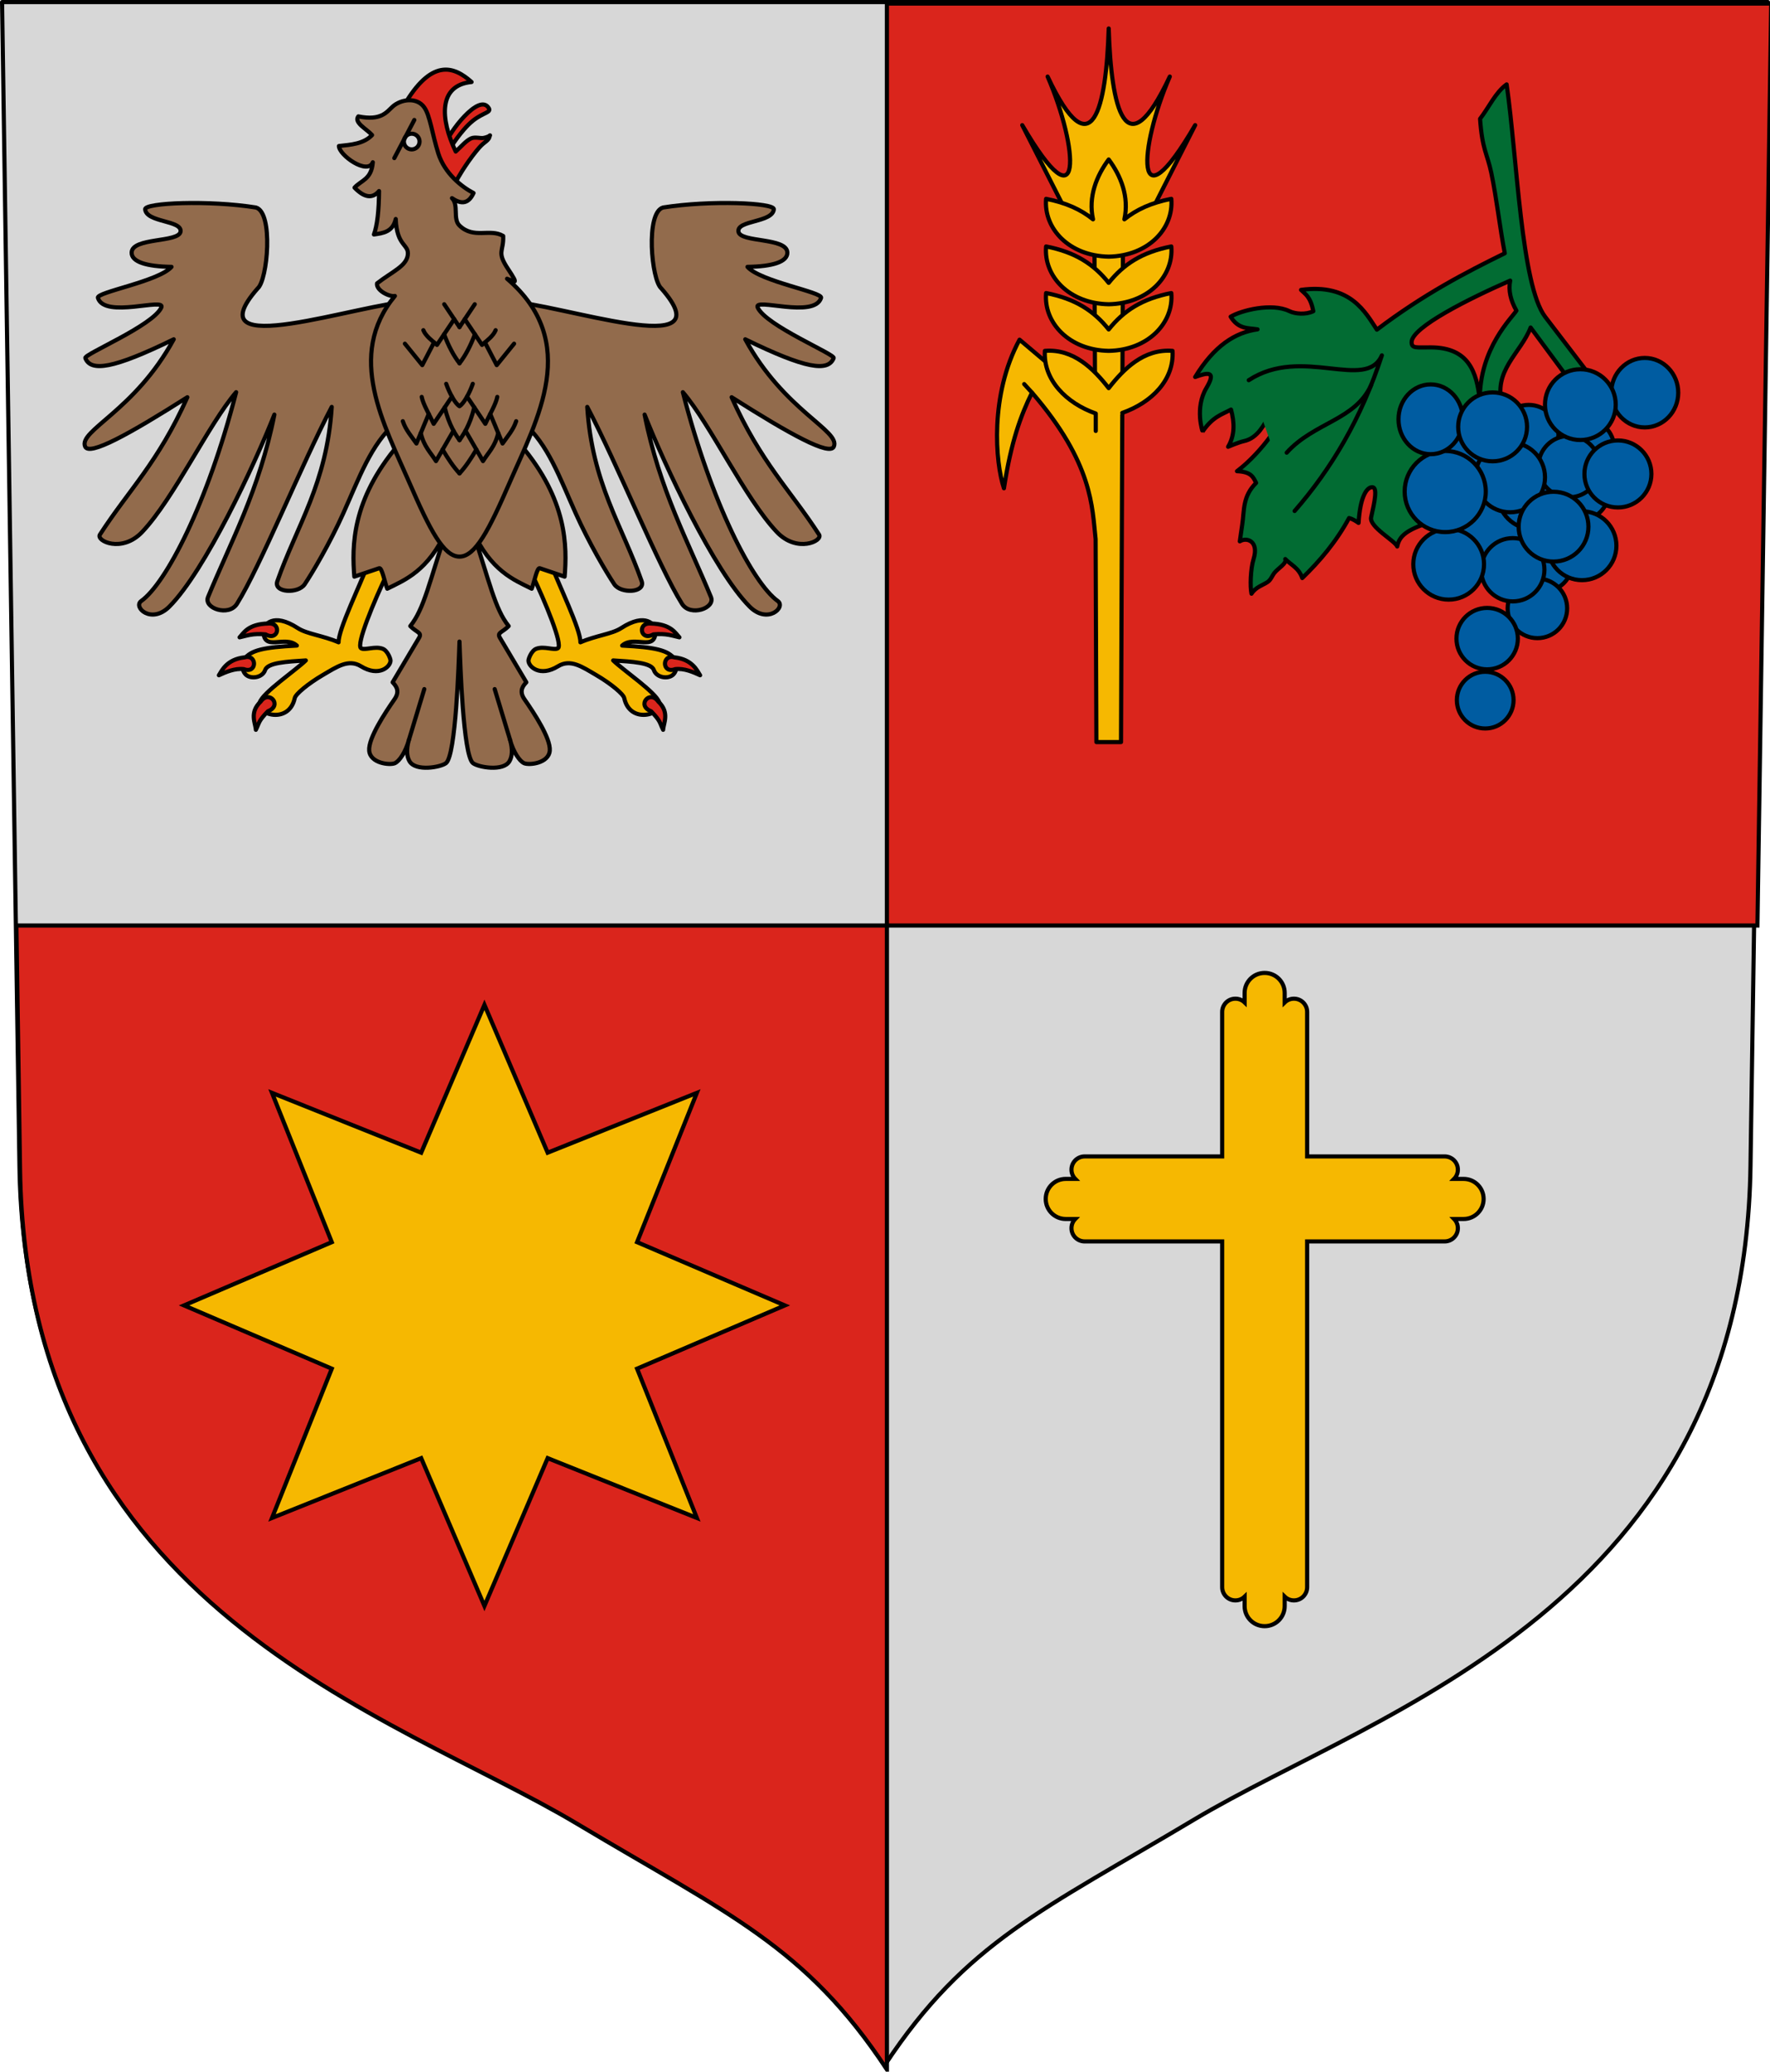 <?xml version="1.0" encoding="UTF-8" standalone="no"?>
<!-- Created with Inkscape (http://www.inkscape.org/) -->

<svg
   xmlns:dc="http://purl.org/dc/elements/1.1/"
   xmlns:cc="http://creativecommons.org/ns#"
   xmlns:rdf="http://www.w3.org/1999/02/22-rdf-syntax-ns#"
   xmlns:svg="http://www.w3.org/2000/svg"
   xmlns="http://www.w3.org/2000/svg"
   xmlns:sodipodi="http://sodipodi.sourceforge.net/DTD/sodipodi-0.dtd"
   xmlns:inkscape="http://www.inkscape.org/namespaces/inkscape"
   sodipodi:docname="HUN Mány címer.svg"
   inkscape:version="0.92.3 (2405546, 2018-03-11)"
   id="svg8"
   version="1.1"
   viewBox="0 0 169.703 198.522"
   height="198.522mm"
   width="169.703mm">
  <sodipodi:namedview
     inkscape:snap-text-baseline="true"
     inkscape:lockguides="false"
     inkscape:object-paths="true"
     inkscape:snap-bbox-midpoints="true"
     inkscape:snap-bbox-edge-midpoints="true"
     inkscape:bbox-nodes="true"
     inkscape:bbox-paths="false"
     showborder="false"
     fit-margin-bottom="0"
     fit-margin-right="0"
     fit-margin-left="0"
     fit-margin-top="0"
     inkscape:window-maximized="1"
     inkscape:window-y="27"
     inkscape:window-x="67"
     inkscape:window-height="1025"
     inkscape:window-width="1853"
     inkscape:snap-intersection-paths="false"
     inkscape:snap-center="true"
     inkscape:snap-object-midpoints="false"
     inkscape:snap-bbox="true"
     inkscape:snap-global="false"
     inkscape:guide-bbox="true"
     showguides="true"
     showgrid="false"
     inkscape:document-units="mm"
     inkscape:cy="295.16786"
     inkscape:cx="467.40452"
     inkscape:zoom="0.5928112"
     inkscape:pageshadow="2"
     inkscape:pageopacity="0.0"
     borderopacity="1.0"
     bordercolor="#666666"
     pagecolor="#ffffff"
     id="base"
     inkscape:snap-smooth-nodes="true"
     inkscape:snap-others="true"
     inkscape:current-layer="layer3"
     inkscape:snap-midpoints="true"
     inkscape:pagecheckerboard="false"
     inkscape:snap-to-guides="true"
     inkscape:snap-grids="false"
     inkscape:snap-nodes="true" />
  <defs
     id="defs2">
    <inkscape:path-effect
       effect="skeletal"
       id="path-effect1737"
       is_visible="true"
       pattern="m -197.058,8.84 h 1"
       copytype="single_stretched"
       prop_scale="1"
       scale_y_rel="false"
       spacing="1"
       normal_offset="0"
       tang_offset="0"
       prop_units="false"
       vertical_pattern="false"
       fuse_tolerance="0" />
    <inkscape:path-effect
       fuse_tolerance="0"
       vertical_pattern="false"
       prop_units="false"
       tang_offset="0"
       normal_offset="0"
       spacing="1"
       scale_y_rel="false"
       prop_scale="1"
       copytype="single_stretched"
       pattern="m -197.812,8.577 h 1"
       is_visible="true"
       id="path-effect1731"
       effect="skeletal" />
    <inkscape:path-effect
       effect="skeletal"
       id="path-effect1721"
       is_visible="true"
       pattern="m -197.718,7.671 h 1"
       copytype="single_stretched"
       prop_scale="1"
       scale_y_rel="false"
       spacing="1"
       normal_offset="0"
       tang_offset="0"
       prop_units="false"
       vertical_pattern="false"
       fuse_tolerance="0" />
    <inkscape:path-effect
       fuse_tolerance="0"
       vertical_pattern="false"
       prop_units="false"
       tang_offset="0"
       normal_offset="0"
       spacing="1"
       scale_y_rel="false"
       prop_scale="1"
       copytype="single_stretched"
       pattern="m -196.505,6.32 h 1"
       is_visible="true"
       id="path-effect1705"
       effect="skeletal" />
    <inkscape:path-effect
       effect="skeletal"
       id="path-effect1687"
       is_visible="true"
       pattern="m -192.703,2.675 h 1"
       copytype="single_stretched"
       prop_scale="1"
       scale_y_rel="false"
       spacing="1"
       normal_offset="0"
       tang_offset="0"
       prop_units="false"
       vertical_pattern="false"
       fuse_tolerance="0" />
    <inkscape:path-effect
       effect="skeletal"
       id="path-effect1671"
       is_visible="true"
       pattern="m -190.554,0.102 h 1"
       copytype="single_stretched"
       prop_scale="1"
       scale_y_rel="false"
       spacing="1"
       normal_offset="0"
       tang_offset="0"
       prop_units="false"
       vertical_pattern="false"
       fuse_tolerance="0" />
    <inkscape:path-effect
       effect="skeletal"
       id="path-effect1248"
       is_visible="true"
       pattern="m -196.116,8.63 h 1"
       copytype="single_stretched"
       prop_scale="1"
       scale_y_rel="false"
       spacing="1"
       normal_offset="0"
       tang_offset="0"
       prop_units="false"
       vertical_pattern="false"
       fuse_tolerance="0" />
    <inkscape:path-effect
       effect="skeletal"
       id="path-effect1244"
       is_visible="true"
       pattern="m -16.909,2.125 h 1"
       copytype="single_stretched"
       prop_scale="1"
       scale_y_rel="false"
       spacing="1"
       normal_offset="0"
       tang_offset="0"
       prop_units="false"
       vertical_pattern="false"
       fuse_tolerance="0" />
    <inkscape:path-effect
       fuse_tolerance="0"
       vertical_pattern="false"
       prop_units="false"
       tang_offset="0"
       normal_offset="0"
       spacing="0"
       scale_y_rel="false"
       prop_scale="1"
       copytype="single_stretched"
       pattern="M 0,0 H 1"
       is_visible="true"
       id="path-effect1062"
       effect="skeletal" />
    <inkscape:path-effect
       fuse_tolerance="0"
       vertical_pattern="false"
       prop_units="false"
       tang_offset="0"
       normal_offset="0"
       spacing="1"
       scale_y_rel="false"
       prop_scale="1"
       copytype="single_stretched"
       pattern="m -186.242,2.125 h 1"
       is_visible="true"
       id="path-effect1012"
       effect="skeletal" />
    <inkscape:path-effect
       bendpath-nodetypes="cc"
       vertical="false"
       scale_y_rel="false"
       prop_scale="-2.55"
       bendpath="m 3667.866,4773.694 c 10.015,-12.07 98.793,-31.442 143.082,-0.208"
       is_visible="true"
       id="path-effect4642"
       effect="bend_path" />
    <inkscape:path-effect
       effect="bend_path"
       id="path-effect4638"
       is_visible="true"
       bendpath="m 3658.772,4767.344 c 10.015,-12.07 116.3,-30.418 160.588,0.816"
       prop_scale="-2.55"
       scale_y_rel="false"
       vertical="false"
       bendpath-nodetypes="cc" />
    <inkscape:path-effect
       bendpath-nodetypes="cc"
       vertical="false"
       scale_y_rel="false"
       prop_scale="-2.55"
       bendpath="m 3652.633,4760.585 c 10.015,-12.07 128.009,-29.701 172.297,1.533"
       is_visible="true"
       id="path-effect4634"
       effect="bend_path" />
    <inkscape:path-effect
       bendpath-nodetypes="cc"
       vertical="false"
       scale_y_rel="false"
       prop_scale="-2.7"
       bendpath="m 3722.851,4766.767 c 9.6,-10.909 95.27,-33.442 125.127,0.145"
       is_visible="true"
       id="path-effect4630"
       effect="bend_path" />
    <inkscape:path-effect
       effect="bend_path"
       id="path-effect4626"
       is_visible="true"
       bendpath="m 3714.756,4769.031 c 9.769,-10.909 111.497,-35.035 141.88,-1.448"
       prop_scale="-2.7"
       scale_y_rel="false"
       vertical="false"
       bendpath-nodetypes="cc" />
    <inkscape:path-effect
       bendpath-nodetypes="cc"
       vertical="false"
       scale_y_rel="false"
       prop_scale="-2.55"
       bendpath="m 3703.55,4759.309 c 12.249,-10.909 130.93,-33.587 169.026,0"
       is_visible="true"
       id="path-effect4622"
       effect="bend_path" />
    <inkscape:path-effect
       effect="bend_path"
       id="path-effect915"
       is_visible="true"
       bendpath="m 3649.525,4754.838 c 10.015,-12.07 134.982,-30.508 179.27,0.726"
       prop_scale="-2.55"
       scale_y_rel="false"
       vertical="false"
       bendpath-nodetypes="cc" />
    <inkscape:path-effect
       effect="ellipse_5pts"
       id="path-effect867"
       is_visible="true" />
    <inkscape:path-effect
       is_visible="true"
       id="path-effect863"
       effect="ellipse_5pts" />
    <filter
       style="color-interpolation-filters:sRGB"
       inkscape:label="Invert"
       id="filter959">
      <feColorMatrix
         values="1 0 0 0 0 0 1 0 0 0 0 0 1 0 0 -0.21 -0.72 -0.07 2 0 "
         result="color2"
         id="feColorMatrix957" />
    </filter>
    <clipPath
       id="clipPath989"
       clipPathUnits="userSpaceOnUse">
      <path
         sodipodi:nodetypes="cccccc"
         inkscape:connector-curvature="0"
         id="path991"
         d="m 1186.146,1798.93 8.037,11.278 h 63.302 l 2.381,-7.971 c -32.829,2.737 -53.493,2.389 -67.949,-2.735 z"
         style="opacity:1;vector-effect:none;fill:none;fill-opacity:1;stroke:#ff00ff;stroke-width:0.132;stroke-linecap:butt;stroke-linejoin:miter;stroke-miterlimit:4;stroke-dasharray:none;stroke-dashoffset:0;stroke-opacity:1" />
    </clipPath>
    <inkscape:path-effect
       is_visible="true"
       id="path-effect867-5"
       effect="ellipse_5pts" />
    <inkscape:path-effect
       effect="ellipse_5pts"
       id="path-effect863-3"
       is_visible="true" />
    <filter
       id="filter959-5"
       inkscape:label="Invert"
       style="color-interpolation-filters:sRGB">
      <feColorMatrix
         id="feColorMatrix957-6"
         result="color2"
         values="1 0 0 0 0 0 1 0 0 0 0 0 1 0 0 -0.21 -0.72 -0.07 2 0 " />
    </filter>
    <clipPath
       id="clipPath6865"
       clipPathUnits="userSpaceOnUse">
      <path
         sodipodi:nodetypes="cscc"
         inkscape:connector-curvature="0"
         id="path6867"
         d="m 2447.814,3111.654 c -3.907,-1.885 -8.598,2.028 -8.244,6.284 0.41,4.92 4.817,6.574 7.386,5.218 -1.28,-1.684 -2.678,-7.255 0.858,-11.502 z"
         style="opacity:1;vector-effect:none;fill:none;fill-opacity:1;fill-rule:evenodd;stroke:#ff00ff;stroke-width:0.053;stroke-linecap:butt;stroke-linejoin:miter;stroke-miterlimit:4;stroke-dasharray:none;stroke-dashoffset:0;stroke-opacity:1" />
    </clipPath>
    <clipPath
       clipPathUnits="userSpaceOnUse"
       id="clipPath1436">
      <path
         style="opacity:1;vector-effect:none;fill:none;fill-opacity:1;stroke:#ff00ff;stroke-width:0.132;stroke-linecap:round;stroke-linejoin:round;stroke-miterlimit:4;stroke-dasharray:none;stroke-dashoffset:0;stroke-opacity:1"
         d="m 2833.981,3171.227 c -3.445,-0.085 -7.965,-4.31 -18.911,-4.487 -11.138,-0.18 -23.172,3.416 -23.062,4.457 0.095,0.905 12.518,4.968 23.15,4.84 9.633,-0.117 16.07,-4.266 18.368,-4.446 3.08,-0.242 6.782,4.234 7.202,3.631 0.157,-0.225 0.051,-2.732 0.084,-4.206 0.052,-2.325 0.443,-4.579 0,-4.514 -0.4,0.058 -4.425,4.786 -6.83,4.726 z"
         id="path1438"
         inkscape:connector-curvature="0"
         sodipodi:nodetypes="sscssssss" />
    </clipPath>
    <clipPath
       id="clipPath2829"
       clipPathUnits="userSpaceOnUse">
      <path
         style="opacity:1;vector-effect:none;fill:none;fill-opacity:1;stroke:#000000;stroke-width:0.265;stroke-linecap:round;stroke-linejoin:round;stroke-miterlimit:4;stroke-dasharray:none;stroke-dashoffset:0;stroke-opacity:1"
         d="m 3197.797,3786.181 c -3.037,-1.847 -5.114,3.4 -2.436,6.559 3.009,3.55 9.429,-0.07 7.331,-2.392 z"
         id="path2831"
         inkscape:connector-curvature="0"
         sodipodi:nodetypes="cscc" />
    </clipPath>
    <clipPath
       clipPathUnits="userSpaceOnUse"
       id="clipPath974">
      <path
         inkscape:transform-center-y="129.11633"
         inkscape:transform-center-x="-42.333344"
         sodipodi:nodetypes="ssccsscs"
         inkscape:connector-curvature="0"
         id="path976"
         d="m 3004.403,4022.784 c 24.465,-12.678 54.237,-34.987 54.237,-66.407 v -145.94 h -169.333 v 145.94 c 0,31.42 29.772,53.729 54.237,66.407 13.44,6.965 23.122,5.993 30.43,13.794 7.308,-7.801 16.99,-6.83 30.43,-13.794 z"
         style="opacity:1;vector-effect:none;fill:none;fill-opacity:1;stroke:#000000;stroke-width:0.397;stroke-linecap:round;stroke-linejoin:round;stroke-miterlimit:4;stroke-dasharray:none;stroke-dashoffset:0;stroke-opacity:1" />
    </clipPath>
    <clipPath
       clipPathUnits="userSpaceOnUse"
       id="clipPath978">
      <path
         inkscape:transform-center-y="129.11633"
         inkscape:transform-center-x="-42.333344"
         sodipodi:nodetypes="ssccsscs"
         inkscape:connector-curvature="0"
         id="path980"
         d="m 3004.403,4022.784 c 24.465,-12.678 54.237,-34.987 54.237,-66.407 v -145.94 h -169.333 v 145.94 c 0,31.42 29.772,53.729 54.237,66.407 13.44,6.965 23.122,5.993 30.43,13.794 7.308,-7.801 16.99,-6.83 30.43,-13.794 z"
         style="opacity:1;vector-effect:none;fill:none;fill-opacity:1;stroke:#000000;stroke-width:0.397;stroke-linecap:round;stroke-linejoin:round;stroke-miterlimit:4;stroke-dasharray:none;stroke-dashoffset:0;stroke-opacity:1" />
    </clipPath>
    <clipPath
       clipPathUnits="userSpaceOnUse"
       id="clipPath982">
      <path
         inkscape:transform-center-y="129.11633"
         inkscape:transform-center-x="-42.333344"
         sodipodi:nodetypes="ssccsscs"
         inkscape:connector-curvature="0"
         id="path984"
         d="m 3004.403,4022.784 c 24.465,-12.678 54.237,-34.987 54.237,-66.407 v -145.94 h -169.333 v 145.94 c 0,31.42 29.772,53.729 54.237,66.407 13.44,6.965 23.122,5.993 30.43,13.794 7.308,-7.801 16.99,-6.83 30.43,-13.794 z"
         style="opacity:1;vector-effect:none;fill:none;fill-opacity:1;stroke:#000000;stroke-width:0.397;stroke-linecap:round;stroke-linejoin:round;stroke-miterlimit:4;stroke-dasharray:none;stroke-dashoffset:0;stroke-opacity:1" />
    </clipPath>
    <clipPath
       clipPathUnits="userSpaceOnUse"
       id="clipPath986">
      <path
         inkscape:transform-center-y="129.11633"
         inkscape:transform-center-x="-42.333344"
         sodipodi:nodetypes="ssccsscs"
         inkscape:connector-curvature="0"
         id="path988"
         d="m 3004.403,4022.784 c 24.465,-12.678 54.237,-34.987 54.237,-66.407 v -145.94 h -169.333 v 145.94 c 0,31.42 29.772,53.729 54.237,66.407 13.44,6.965 23.122,5.993 30.43,13.794 7.308,-7.801 16.99,-6.83 30.43,-13.794 z"
         style="opacity:1;vector-effect:none;fill:none;fill-opacity:1;stroke:#000000;stroke-width:0.397;stroke-linecap:round;stroke-linejoin:round;stroke-miterlimit:4;stroke-dasharray:none;stroke-dashoffset:0;stroke-opacity:1" />
    </clipPath>
    <clipPath
       clipPathUnits="userSpaceOnUse"
       id="clipPath990">
      <path
         inkscape:transform-center-y="129.11633"
         inkscape:transform-center-x="-42.333344"
         sodipodi:nodetypes="ssccsscs"
         inkscape:connector-curvature="0"
         id="path992"
         d="m 3004.403,4022.784 c 24.465,-12.678 54.237,-34.987 54.237,-66.407 v -145.94 h -169.333 v 145.94 c 0,31.42 29.772,53.729 54.237,66.407 13.44,6.965 23.122,5.993 30.43,13.794 7.308,-7.801 16.99,-6.83 30.43,-13.794 z"
         style="opacity:1;vector-effect:none;fill:none;fill-opacity:1;stroke:#000000;stroke-width:0.397;stroke-linecap:round;stroke-linejoin:round;stroke-miterlimit:4;stroke-dasharray:none;stroke-dashoffset:0;stroke-opacity:1" />
    </clipPath>
    <clipPath
       clipPathUnits="userSpaceOnUse"
       id="clipPath994">
      <path
         inkscape:transform-center-y="129.11633"
         inkscape:transform-center-x="-42.333344"
         sodipodi:nodetypes="ssccsscs"
         inkscape:connector-curvature="0"
         id="path996"
         d="m 3004.403,4022.784 c 24.465,-12.678 54.237,-34.987 54.237,-66.407 v -145.94 h -169.333 v 145.94 c 0,31.42 29.772,53.729 54.237,66.407 13.44,6.965 23.122,5.993 30.43,13.794 7.308,-7.801 16.99,-6.83 30.43,-13.794 z"
         style="opacity:1;vector-effect:none;fill:none;fill-opacity:1;stroke:#000000;stroke-width:0.397;stroke-linecap:round;stroke-linejoin:round;stroke-miterlimit:4;stroke-dasharray:none;stroke-dashoffset:0;stroke-opacity:1" />
    </clipPath>
    <clipPath
       clipPathUnits="userSpaceOnUse"
       id="clipPath998">
      <path
         inkscape:transform-center-y="129.11633"
         inkscape:transform-center-x="-42.333344"
         sodipodi:nodetypes="ssccsscs"
         inkscape:connector-curvature="0"
         id="path1000"
         d="m 3004.403,4022.784 c 24.465,-12.678 54.237,-34.987 54.237,-66.407 v -145.94 h -169.333 v 145.94 c 0,31.42 29.772,53.729 54.237,66.407 13.44,6.965 23.122,5.993 30.43,13.794 7.308,-7.801 16.99,-6.83 30.43,-13.794 z"
         style="opacity:1;vector-effect:none;fill:none;fill-opacity:1;stroke:#000000;stroke-width:0.397;stroke-linecap:round;stroke-linejoin:round;stroke-miterlimit:4;stroke-dasharray:none;stroke-dashoffset:0;stroke-opacity:1" />
    </clipPath>
    <clipPath
       clipPathUnits="userSpaceOnUse"
       id="clipPath1002">
      <path
         inkscape:transform-center-y="129.11633"
         inkscape:transform-center-x="-42.333344"
         sodipodi:nodetypes="ssccsscs"
         inkscape:connector-curvature="0"
         id="path1004"
         d="m 3004.403,4022.784 c 24.465,-12.678 54.237,-34.987 54.237,-66.407 v -145.94 h -169.333 v 145.94 c 0,31.42 29.772,53.729 54.237,66.407 13.44,6.965 23.122,5.993 30.43,13.794 7.308,-7.801 16.99,-6.83 30.43,-13.794 z"
         style="opacity:1;vector-effect:none;fill:none;fill-opacity:1;stroke:#000000;stroke-width:0.397;stroke-linecap:round;stroke-linejoin:round;stroke-miterlimit:4;stroke-dasharray:none;stroke-dashoffset:0;stroke-opacity:1" />
    </clipPath>
    <clipPath
       id="clipPath2983"
       clipPathUnits="userSpaceOnUse">
      <path
         inkscape:transform-center-y="31.41876"
         inkscape:transform-center-x="10.351783"
         sodipodi:nodetypes="sccscs"
         inkscape:connector-curvature="0"
         id="path2985"
         d="m 3430.822,4291.419 v -28.112 h 41.407 v 28.112 c 0,13.543 -12.429,22.173 -20.704,27.583 -8.274,-5.41 -20.704,-14.039 -20.704,-27.583 z"
         style="opacity:1;vector-effect:none;fill:none;fill-opacity:1;stroke:#000000;stroke-width:0.529;stroke-linecap:round;stroke-linejoin:round;stroke-miterlimit:4;stroke-dasharray:none;stroke-dashoffset:0;stroke-opacity:1" />
    </clipPath>
    <clipPath
       id="clipPath2987"
       clipPathUnits="userSpaceOnUse">
      <path
         inkscape:transform-center-y="31.41876"
         inkscape:transform-center-x="10.351783"
         sodipodi:nodetypes="sccscs"
         inkscape:connector-curvature="0"
         id="path2989"
         d="m 3430.822,4291.419 v -28.112 h 41.407 v 28.112 c 0,13.543 -12.429,22.173 -20.704,27.583 -8.274,-5.41 -20.704,-14.039 -20.704,-27.583 z"
         style="opacity:1;vector-effect:none;fill:none;fill-opacity:1;stroke:#000000;stroke-width:0.529;stroke-linecap:round;stroke-linejoin:round;stroke-miterlimit:4;stroke-dasharray:none;stroke-dashoffset:0;stroke-opacity:1" />
    </clipPath>
    <clipPath
       id="clipPath2991"
       clipPathUnits="userSpaceOnUse">
      <path
         inkscape:transform-center-y="31.41876"
         inkscape:transform-center-x="10.351783"
         sodipodi:nodetypes="sccscs"
         inkscape:connector-curvature="0"
         id="path2993"
         d="m 3430.822,4291.419 v -28.112 h 41.407 v 28.112 c 0,13.543 -12.429,22.173 -20.704,27.583 -8.274,-5.41 -20.704,-14.039 -20.704,-27.583 z"
         style="opacity:1;vector-effect:none;fill:none;fill-opacity:1;stroke:#000000;stroke-width:0.529;stroke-linecap:round;stroke-linejoin:round;stroke-miterlimit:4;stroke-dasharray:none;stroke-dashoffset:0;stroke-opacity:1" />
    </clipPath>
    <clipPath
       clipPathUnits="userSpaceOnUse"
       id="clipPath1176">
      <path
         sodipodi:nodetypes="ccccccc"
         inkscape:connector-curvature="0"
         id="path1178"
         d="m 1347.392,377.936 c 49.542,-11.774 63.594,29.424 93.338,47.2 0.696,-20.414 -4.387,-29.953 -10.939,-41.323 13.005,-7.669 24.103,-3.324 36.218,-3.578 -12.458,-7.018 -25.721,-17.158 -40.836,-34.472 -17.684,-26.183 -38.917,-30.914 -62.933,-20.152 z"
         style="opacity:1;vector-effect:none;fill:none;fill-opacity:1;stroke:#ff00ff;stroke-width:0.132;stroke-linecap:round;stroke-linejoin:round;stroke-miterlimit:4;stroke-dasharray:none;stroke-dashoffset:0;stroke-opacity:1" />
    </clipPath>
  </defs>
  <g
     style="display:inline"
     transform="translate(-5647.759,-6692.587)"
     inkscape:label="RASZTER"
     id="layer3"
     inkscape:groupmode="layer" />
  <g
     transform="translate(-5647.759,-6692.587)"
     id="layer1"
     inkscape:groupmode="layer"
     inkscape:label="1. réteg">
    <g
       inkscape:transform-center-y="-4.3549132"
       inkscape:transform-center-x="5.5480433"
       id="g1594" />
    <path
       sodipodi:nodetypes="cc"
       inkscape:connector-curvature="0"
       id="path857"
       d="m 276.401,568.166 c 50.137,17.984 99.227,13.507 147.878,-0.4"
       style="opacity:1;vector-effect:none;fill:none;fill-opacity:1;stroke:none;stroke-width:0.132;stroke-linecap:butt;stroke-linejoin:miter;stroke-miterlimit:4;stroke-dasharray:none;stroke-dashoffset:0;stroke-opacity:1" />
    <path
       style="opacity:1;vector-effect:none;fill:none;fill-opacity:1;stroke:#ff00ff;stroke-width:0;stroke-linecap:butt;stroke-linejoin:miter;stroke-miterlimit:4;stroke-dasharray:none;stroke-dashoffset:0;stroke-opacity:1"
       d="m 284.732,996.776 c 26.917,22.707 63.314,20.688 88.94,0"
       id="path994"
       inkscape:connector-curvature="0"
       sodipodi:nodetypes="cc" />
    <path
       style="opacity:1;vector-effect:none;fill:none;fill-opacity:1;stroke:#ff00ff;stroke-width:0;stroke-linecap:butt;stroke-linejoin:miter;stroke-miterlimit:4;stroke-dasharray:none;stroke-dashoffset:0;stroke-opacity:1"
       d="m 464.213,1069.555 c 17.456,6.377 34.546,5.096 51.455,0"
       id="path912"
       inkscape:connector-curvature="0"
       sodipodi:nodetypes="cc" />
    <path
       style="opacity:1;vector-effect:none;fill:none;fill-opacity:1;stroke:none;stroke-width:0.132;stroke-linecap:butt;stroke-linejoin:miter;stroke-miterlimit:4;stroke-dasharray:none;stroke-dashoffset:0;stroke-opacity:1"
       d="m 1744.769,1701.589 c 50.137,17.984 99.227,13.507 147.878,-0.4"
       id="path857-7"
       inkscape:connector-curvature="0"
       sodipodi:nodetypes="cc" />
    <path
       sodipodi:nodetypes="cc"
       inkscape:connector-curvature="0"
       id="path994-0"
       d="m 1753.1,2130.2 c 26.917,22.707 63.314,20.688 88.94,0"
       style="opacity:1;vector-effect:none;fill:none;fill-opacity:1;stroke:#ff00ff;stroke-width:0;stroke-linecap:butt;stroke-linejoin:miter;stroke-miterlimit:4;stroke-dasharray:none;stroke-dashoffset:0;stroke-opacity:1" />
    <rect
       y="2576.468"
       x="1835.28"
       height="16.838"
       width="10.477"
       id="rect951"
       style="opacity:1;vector-effect:none;fill:none;fill-opacity:1;fill-rule:evenodd;stroke:#ff00ff;stroke-width:0.053;stroke-linecap:butt;stroke-linejoin:miter;stroke-miterlimit:4;stroke-dasharray:none;stroke-dashoffset:0;stroke-opacity:1" />
    <circle
       style="opacity:1;vector-effect:none;fill:none;fill-opacity:1;fill-rule:evenodd;stroke:#ff00ff;stroke-width:0.053;stroke-linecap:butt;stroke-linejoin:miter;stroke-miterlimit:4;stroke-dasharray:none;stroke-dashoffset:0;stroke-opacity:1"
       id="path1066"
       cx="3148.6"
       cy="3952.724"
       r="0" />
    <path
       style="fill:#000000;stroke-width:1"
       d=""
       id="path968"
       inkscape:connector-curvature="0" />
    <path
       style="fill:#000000;stroke-width:1"
       d=""
       id="path966"
       inkscape:connector-curvature="0" />
    <g
       id="g1313">
      <path
         inkscape:transform-center-y="4.5500607"
         inkscape:transform-center-x="42.325724"
         sodipodi:nodetypes="ssccsscs"
         inkscape:connector-curvature="0"
         id="path890"
         d="m 5702.932,6866.93 c -17.641,-10.537 -52.675,-20.407 -53.306,-62.599 l -1.668,-111.545 h 169.303 l -1.668,111.545 c -0.631,42.191 -35.665,52.062 -53.306,62.599 -14.525,8.675 -21.89,11.739 -29.677,23.52 -7.787,-11.78 -15.152,-14.844 -29.677,-23.52 z"
         style="opacity:1;vector-effect:none;fill:#d7d7d7;fill-opacity:1;stroke:#000000;stroke-width:0.397;stroke-linecap:round;stroke-linejoin:round;stroke-miterlimit:4;stroke-dasharray:none;stroke-dashoffset:0;stroke-opacity:1" />
      <path
         id="rect894"
         transform="matrix(0.265,0,0,0.265,5614.556,6604.79)"
         d="M 446.18,332.584 V 665.99 H 131.227 l 1.318,88.182 c 2.385,159.464 134.797,196.77 201.473,236.594 54.897,32.789 82.735,44.369 112.164,88.893 V 665.99 H 761.137 L 766.125,332.584 Z"
         style="opacity:1;vector-effect:none;fill:#da251c;fill-opacity:1;fill-rule:evenodd;stroke:#000000;stroke-width:1.5;stroke-linecap:butt;stroke-linejoin:miter;stroke-miterlimit:4;stroke-dasharray:none;stroke-dashoffset:0;stroke-opacity:1"
         inkscape:connector-curvature="0" />
      <path
         inkscape:transform-center-y="0.0021500381"
         inkscape:transform-center-x="-0.0032679451"
         d="m 5694.205,6788.879 6.062,14.166 14.304,-5.731 -5.731,14.304 14.166,6.062 -14.166,6.062 5.731,14.304 -14.304,-5.731 -6.062,14.166 -6.062,-14.166 -14.304,5.731 5.731,-14.304 -14.166,-6.062 14.166,-6.062 -5.731,-14.304 14.304,5.731 z"
         inkscape:randomized="0"
         inkscape:rounded="0"
         inkscape:flatsided="false"
         sodipodi:arg2="-1.1780972"
         sodipodi:arg1="-1.5707963"
         sodipodi:r2="15.840797"
         sodipodi:r1="28.801449"
         sodipodi:cy="6817.6802"
         sodipodi:cx="5694.2051"
         sodipodi:sides="8"
         id="path902"
         style="opacity:1;vector-effect:none;fill:#f6b801;fill-opacity:1;fill-rule:evenodd;stroke:#000000;stroke-width:0.397;stroke-linecap:butt;stroke-linejoin:miter;stroke-miterlimit:4;stroke-dasharray:none;stroke-dashoffset:0;stroke-opacity:1"
         sodipodi:type="star" />
      <path
         sodipodi:nodetypes="cscsscsscssscssccsscssscsscccscssscsccsscsc"
         inkscape:connector-curvature="0"
         id="rect906"
         d="m 5769.01,6785.818 c -1.064,0 -1.921,0.857 -1.921,1.921 v 0.905 c -0.228,-0.221 -0.538,-0.357 -0.882,-0.357 -0.703,0 -1.268,0.566 -1.268,1.268 v 13.848 h -13.182 c -0.703,0 -1.268,0.566 -1.268,1.268 0,0.346 0.138,0.658 0.362,0.886 h -0.91 c -1.064,0 -1.921,0.857 -1.921,1.921 0,1.064 0.857,1.921 1.921,1.921 h 0.905 c -0.221,0.228 -0.357,0.538 -0.357,0.882 0,0.703 0.566,1.268 1.268,1.268 h 13.182 v 1.233 31.898 c 0,0.703 0.566,1.268 1.268,1.268 0.344,0 0.654,-0.137 0.882,-0.357 v 0.905 c 0,1.064 0.857,1.921 1.921,1.921 1.064,0 1.921,-0.857 1.921,-1.921 v -0.91 c 0.228,0.223 0.54,0.362 0.886,0.362 0.703,0 1.268,-0.566 1.268,-1.268 v -31.898 -1.233 c 4.394,0 8.788,0 13.182,0 0.703,0 1.269,-0.566 1.269,-1.268 0,-0.344 -0.137,-0.654 -0.357,-0.882 h 0.905 c 1.064,0 1.921,-0.857 1.921,-1.921 0,-1.064 -0.857,-1.921 -1.921,-1.921 h -0.91 c 0.223,-0.228 0.362,-0.54 0.362,-0.886 0,-0.703 -0.566,-1.268 -1.269,-1.268 -4.394,0 -8.788,0 -13.182,0 v -13.848 c 0,-0.703 -0.566,-1.268 -1.268,-1.268 -0.346,0 -0.658,0.138 -0.886,0.362 v -0.91 c 0,-1.064 -0.857,-1.921 -1.921,-1.921 z"
         style="opacity:1;vector-effect:none;fill:#f6b801;fill-opacity:1;fill-rule:evenodd;stroke:#000000;stroke-width:0.397;stroke-linecap:butt;stroke-linejoin:miter;stroke-miterlimit:4;stroke-dasharray:none;stroke-dashoffset:0;stroke-opacity:1" />
      <path
         inkscape:transform-center-y="-20.624689"
         inkscape:transform-center-x="-13.713348"
         sodipodi:nodetypes="cssssssscssscsscc"
         inkscape:connector-curvature="0"
         id="path954"
         d="m 5698.611,6747.276 c 1.471,3.051 3.122,7.101 2.646,7.425 -0.358,0.243 -1.32,-0.235 -2.081,0.056 -0.47,0.18 -0.75,0.965 -0.75,1.131 0,0.585 1.099,1.611 2.831,0.548 1.201,-0.737 2.32,0.053 3.656,0.834 1.414,0.827 2.613,1.828 2.694,2.208 0.542,2.538 3.717,1.6 3.361,0.427 -0.291,-0.959 -3.482,-3.108 -4.42,-4.032 1.865,0.119 3.661,0.215 3.903,0.926 0.232,0.684 1.223,0.882 1.756,0.512 0.477,-0.33 0.534,-1.173 0.24,-1.567 -0.634,-0.85 -1.827,-1.129 -5.039,-1.293 1.158,-1.044 3.233,0.66 3.198,-1.431 -0.01,-0.541 -0.89,-1.803 -3.297,-0.239 -0.868,0.564 -2.404,0.708 -3.903,1.356 0.022,-1.238 -1.988,-5.294 -3.01,-7.938"
         style="opacity:1;vector-effect:none;fill:#f6b801;fill-opacity:1;stroke:#000000;stroke-width:0.397;stroke-linecap:round;stroke-linejoin:round;stroke-miterlimit:4;stroke-dasharray:none;stroke-dashoffset:0;stroke-opacity:1" />
      <path
         style="opacity:1;vector-effect:none;fill:#f6b801;fill-opacity:1;stroke:#000000;stroke-width:0.397;stroke-linecap:round;stroke-linejoin:round;stroke-miterlimit:4;stroke-dasharray:none;stroke-dashoffset:0;stroke-opacity:1"
         d="m 5685.017,6747.276 c -1.471,3.051 -3.122,7.101 -2.646,7.425 0.358,0.243 1.32,-0.235 2.081,0.056 0.47,0.18 0.75,0.965 0.75,1.131 0,0.585 -1.099,1.611 -2.831,0.548 -1.201,-0.737 -2.32,0.053 -3.656,0.834 -1.414,0.827 -2.613,1.828 -2.694,2.208 -0.542,2.538 -3.717,1.6 -3.361,0.427 0.291,-0.959 3.482,-3.108 4.42,-4.032 -1.865,0.119 -3.661,0.215 -3.903,0.926 -0.232,0.684 -1.223,0.882 -1.756,0.512 -0.477,-0.33 -0.534,-1.173 -0.24,-1.567 0.634,-0.85 1.827,-1.129 5.039,-1.293 -1.158,-1.044 -3.233,0.66 -3.198,-1.431 0.01,-0.541 0.89,-1.803 3.297,-0.239 0.868,0.564 2.404,0.708 3.903,1.356 -0.022,-1.238 1.988,-5.294 3.01,-7.938"
         id="path993"
         inkscape:connector-curvature="0"
         sodipodi:nodetypes="cssssssscssscsscc"
         inkscape:transform-center-x="13.713302"
         inkscape:transform-center-y="-20.624689" />
      <path
         style="opacity:1;vector-effect:none;fill:#926b4c;fill-opacity:1;stroke:#000000;stroke-width:0.397;stroke-linecap:round;stroke-linejoin:round;stroke-miterlimit:4;stroke-dasharray:none;stroke-dashoffset:0;stroke-opacity:1"
         d="m 5687.345,6721.447 c -5.086,0.18 -21.184,5.954 -14.881,-1.222 0.953,-0.801 1.529,-7.277 -0.169,-7.753 -4.522,-0.72 -10.673,-0.455 -10.618,0.169 0.114,1.29 3.546,1.034 3.393,2.138 -0.149,1.073 -4.651,0.539 -4.689,2.01 -0.023,0.887 1.411,1.34 3.824,1.371 -1.233,1.404 -7.225,2.417 -7.058,2.966 0.617,2.039 6.535,-0.071 6.081,0.926 -0.793,1.74 -7.434,4.479 -7.29,4.846 0.528,1.347 2.688,1.032 8.478,-1.797 -3.723,6.848 -9.147,8.749 -8.493,10.281 0.392,0.92 4.202,-1.174 9.8,-4.73 -2.815,6.284 -5.62,8.887 -8.385,13.167 -0.387,0.599 2.11,1.803 4.058,-0.259 3.07,-3.251 6.335,-10.284 9.004,-13.392 -2.762,10.743 -6.742,18.329 -9.101,20.014 -0.806,0.575 0.964,2.268 2.695,0.537 3.417,-3.417 8.173,-13.595 10.072,-18.402 -1.429,7.222 -4.19,12.202 -6.362,17.486 -0.442,1.075 1.989,1.896 2.772,0.655 2.21,-3.505 6.25,-13.492 9.089,-18.878 -0.46,7.328 -3.351,11.38 -5.216,16.701 -0.392,1.119 2.002,1.223 2.623,0.297 0.802,-1.197 2.434,-3.99 3.679,-6.753 1.526,-3.388 2.682,-6.704 5.045,-8.708"
         id="path962"
         inkscape:connector-curvature="0"
         sodipodi:nodetypes="cccssscssscscsscsscsscsssc"
         inkscape:transform-center-x="20.206943"
         inkscape:transform-center-y="-42.512524" />
      <path
         sodipodi:nodetypes="cssc"
         inkscape:connector-curvature="0"
         id="path1007"
         d="m 5690.509,6706.348 c 0.191,-0.925 3.201,-4.959 4.118,-3.39 0.245,0.419 -0.534,0.408 -1.51,1.184 -1.155,0.918 -2.211,2.685 -2.211,2.685"
         style="opacity:1;vector-effect:none;fill:#da251c;fill-opacity:1;stroke:#000000;stroke-width:0.397;stroke-linecap:round;stroke-linejoin:round;stroke-miterlimit:4;stroke-dasharray:none;stroke-dashoffset:0;stroke-opacity:1" />
      <path
         sodipodi:nodetypes="cscsscccc"
         inkscape:connector-curvature="0"
         id="path1005"
         d="m 5691.187,6710.565 c 0.601,-1.304 1.707,-2.904 2.524,-3.839 0.537,-0.615 0.96,-0.652 0.998,-1.155 0.124,-0.069 -0.098,0.148 -0.611,0.238 -0.269,0.047 -0.826,-0.124 -1.177,0.043 -0.518,0.246 -0.918,0.764 -1.47,1.257 -1.511,-3.16 -1.661,-6.358 1.521,-6.664 -1.727,-1.55 -3.862,-2.271 -6.515,2.299 0,0 -0.446,1.455 -0.38,1.455"
         style="opacity:1;vector-effect:none;fill:#da251c;fill-opacity:1;stroke:#000000;stroke-width:0.397;stroke-linecap:round;stroke-linejoin:round;stroke-miterlimit:4;stroke-dasharray:none;stroke-dashoffset:0;stroke-opacity:1" />
      <path
         inkscape:transform-center-y="-42.512524"
         inkscape:transform-center-x="-20.206989"
         sodipodi:nodetypes="cccssscssscscsscsscsscsssc"
         inkscape:connector-curvature="0"
         id="path948"
         d="m 5696.283,6721.447 c 5.086,0.18 21.184,5.954 14.881,-1.222 -0.953,-0.801 -1.529,-7.277 0.169,-7.753 4.522,-0.72 10.673,-0.455 10.618,0.169 -0.114,1.29 -3.546,1.034 -3.393,2.138 0.149,1.073 4.651,0.539 4.689,2.01 0.023,0.887 -1.411,1.34 -3.824,1.371 1.233,1.404 7.225,2.417 7.058,2.966 -0.617,2.039 -6.535,-0.071 -6.081,0.926 0.793,1.74 7.434,4.479 7.29,4.846 -0.528,1.347 -2.688,1.032 -8.478,-1.797 3.723,6.848 9.147,8.749 8.493,10.281 -0.392,0.92 -4.202,-1.174 -9.8,-4.73 2.815,6.284 5.62,8.887 8.385,13.167 0.387,0.599 -2.11,1.803 -4.058,-0.259 -3.07,-3.251 -6.335,-10.284 -9.004,-13.392 2.762,10.743 6.742,18.329 9.101,20.014 0.806,0.575 -0.964,2.268 -2.695,0.537 -3.417,-3.417 -8.173,-13.595 -10.072,-18.402 1.429,7.222 4.19,12.202 6.362,17.486 0.442,1.075 -1.989,1.896 -2.772,0.655 -2.21,-3.505 -6.25,-13.492 -9.089,-18.878 0.46,7.328 3.351,11.38 5.216,16.701 0.392,1.119 -2.002,1.223 -2.623,0.297 -0.802,-1.197 -2.434,-3.99 -3.679,-6.753 -1.526,-3.388 -2.682,-6.704 -5.045,-8.708"
         style="opacity:1;vector-effect:none;fill:#926b4c;fill-opacity:1;stroke:#000000;stroke-width:0.397;stroke-linecap:round;stroke-linejoin:round;stroke-miterlimit:4;stroke-dasharray:none;stroke-dashoffset:0;stroke-opacity:1" />
      <path
         inkscape:transform-center-y="-23.596048"
         inkscape:transform-center-x="-5.0817905"
         sodipodi:nodetypes="ccscccscssscsscsscssscscccscc"
         inkscape:connector-curvature="0"
         id="path950"
         d="m 5697.663,6735.193 c 4.52,5.331 4.46,9.791 4.233,12.652 l -2.385,-0.807 c -0.262,-0.089 -0.514,1.298 -0.772,1.964 -1.687,-0.841 -3.919,-1.69 -5.694,-5.601 1.649,4.889 2.151,7.531 3.484,9.179 -0.575,0.598 -1.132,0.61 -0.854,1.099 l 2.549,4.291 c -0.265,0.281 -0.757,0.795 -0.187,1.614 0.86,1.235 2.532,3.737 2.433,4.933 -0.101,1.224 -1.98,1.413 -2.457,1.206 -0.432,-0.187 -1.04,-1.066 -1.356,-2.257 0.283,0.966 0.204,1.627 -0.057,2.075 -0.58,0.996 -2.986,0.578 -3.498,0.17 -0.941,-0.751 -1.218,-9.57 -1.289,-11.646 -0.071,2.076 -0.348,10.896 -1.289,11.646 -0.512,0.408 -2.917,0.826 -3.498,-0.17 -0.261,-0.448 -0.34,-1.109 -0.057,-2.075 -0.317,1.19 -0.925,2.069 -1.356,2.257 -0.477,0.207 -2.356,0.018 -2.457,-1.206 -0.099,-1.196 1.573,-3.698 2.433,-4.933 0.57,-0.819 0.078,-1.333 -0.187,-1.614 l 2.549,-4.291 c 0.278,-0.489 -0.279,-0.501 -0.854,-1.099 1.333,-1.648 1.836,-4.29 3.484,-9.179 -1.776,3.911 -4.007,4.76 -5.694,5.601 -0.257,-0.666 -0.509,-2.053 -0.772,-1.964 l -2.385,0.807 c -0.227,-2.861 -0.287,-7.321 4.233,-12.652"
         style="opacity:1;vector-effect:none;fill:#926b4c;fill-opacity:1;stroke:#000000;stroke-width:0.397;stroke-linecap:round;stroke-linejoin:round;stroke-miterlimit:4;stroke-dasharray:none;stroke-dashoffset:0;stroke-opacity:1" />
      <path
         inkscape:transform-center-y="-41.659308"
         inkscape:transform-center-x="-4.239521"
         sodipodi:nodetypes="csccscsccccccccsssccsccc"
         inkscape:connector-curvature="0"
         id="path926"
         d="m 5696.375,6719.297 c 7.087,6.089 2.919,13.394 0.217,19.601 -1.941,4.459 -3.258,7.028 -4.779,7.028 -1.521,0 -2.837,-2.569 -4.778,-7.028 -2.462,-5.655 -6.14,-12.222 -1.414,-17.95 -0.521,0.115 -1.815,-0.539 -1.712,-1.206 1.474,-1.143 2.788,-1.638 2.943,-2.694 0.159,-1.084 -1.054,-0.812 -1.15,-3.475 -0.292,1.248 -1.2,1.353 -2.093,1.485 0.322,-0.868 0.478,-2.281 0.491,-4.163 -0.648,0.771 -1.438,0.621 -2.35,-0.327 0.638,-0.712 1.627,-0.776 1.754,-2.432 -0.507,1.261 -3.233,-0.675 -3.251,-1.555 1.164,-0.13 2.358,-0.197 3.181,-1.052 -0.534,-0.596 -1.769,-1.193 -1.321,-1.789 2.182,0.449 2.724,-0.425 3.284,-0.932 0.788,-0.712 2.309,-0.944 3.029,0.053 0.566,0.783 0.771,2.576 1.353,4.418 0.608,1.924 2.248,3.22 3.382,3.806 -0.565,1.226 -1.373,0.962 -2.068,0.49 0.665,0.658 0.066,1.986 0.715,2.62 1.369,1.337 2.916,0.245 4.196,1.005 0.059,1.543 -0.667,1.47 0.476,3.178 1.143,1.707 0.53,1.142 -0.103,0.922"
         style="opacity:1;vector-effect:none;fill:#926b4c;fill-opacity:1;stroke:#000000;stroke-width:0.397;stroke-linecap:round;stroke-linejoin:round;stroke-miterlimit:4;stroke-dasharray:none;stroke-dashoffset:0;stroke-opacity:1" />
      <path
         inkscape:transform-center-y="-51.434358"
         inkscape:transform-center-x="-0.73217276"
         sodipodi:nodetypes="cc"
         inkscape:connector-curvature="0"
         id="path928"
         d="m 5693.278,6721.741 -1.464,2.191"
         style="opacity:1;vector-effect:none;fill:none;fill-opacity:1;stroke:#000000;stroke-width:0.397;stroke-linecap:round;stroke-linejoin:round;stroke-miterlimit:4;stroke-dasharray:none;stroke-dashoffset:0;stroke-opacity:1" />
      <path
         inkscape:transform-center-y="-49.864458"
         inkscape:transform-center-x="-1.9860228"
         sodipodi:nodetypes="ccc"
         inkscape:connector-curvature="0"
         id="path930"
         d="m 5692.32,6723.174 1.653,2.464 c 0.511,-0.44 1.088,-0.864 1.306,-1.411"
         style="opacity:1;vector-effect:none;fill:none;fill-opacity:1;stroke:#000000;stroke-width:0.397;stroke-linecap:round;stroke-linejoin:round;stroke-miterlimit:4;stroke-dasharray:none;stroke-dashoffset:0;stroke-opacity:1" />
      <path
         inkscape:transform-center-y="-47.781908"
         inkscape:transform-center-x="-3.8373728"
         inkscape:connector-curvature="0"
         id="path932"
         d="m 5694.253,6725.401 1.131,2.175 1.664,-2.054"
         style="opacity:1;vector-effect:none;fill:none;fill-opacity:1;stroke:#000000;stroke-width:0.397;stroke-linecap:round;stroke-linejoin:round;stroke-miterlimit:4;stroke-dasharray:none;stroke-dashoffset:0;stroke-opacity:1" />
      <path
         inkscape:transform-center-y="-48.261108"
         inkscape:transform-center-x="-0.73877276"
         sodipodi:nodetypes="cc"
         inkscape:connector-curvature="0"
         id="path934"
         d="m 5693.292,6724.622 c -0.421,1.105 -0.916,2.064 -1.478,2.776"
         style="opacity:1;vector-effect:none;fill:none;fill-opacity:1;stroke:#000000;stroke-width:0.397;stroke-linecap:round;stroke-linejoin:round;stroke-miterlimit:4;stroke-dasharray:none;stroke-dashoffset:0;stroke-opacity:1" />
      <path
         inkscape:transform-center-y="-43.834458"
         inkscape:transform-center-x="-0.63737276"
         sodipodi:nodetypes="cc"
         inkscape:connector-curvature="0"
         id="path936"
         d="m 5693.089,6729.367 c -0.312,0.886 -0.871,1.921 -1.275,2.138"
         style="opacity:1;vector-effect:none;fill:none;fill-opacity:1;stroke:#000000;stroke-width:0.397;stroke-linecap:round;stroke-linejoin:round;stroke-miterlimit:4;stroke-dasharray:none;stroke-dashoffset:0;stroke-opacity:1" />
      <path
         inkscape:transform-center-y="-42.372858"
         inkscape:transform-center-x="-2.1738728"
         sodipodi:nodetypes="ccc"
         inkscape:connector-curvature="0"
         id="path938"
         d="m 5692.538,6730.595 1.752,2.607 c 0.408,-0.87 1.014,-1.885 1.148,-2.581"
         style="opacity:1;vector-effect:none;fill:none;fill-opacity:1;stroke:#000000;stroke-width:0.397;stroke-linecap:round;stroke-linejoin:round;stroke-miterlimit:4;stroke-dasharray:none;stroke-dashoffset:0;stroke-opacity:1" />
      <path
         inkscape:transform-center-y="-41.071658"
         inkscape:transform-center-x="-0.70902276"
         sodipodi:nodetypes="cc"
         inkscape:connector-curvature="0"
         id="path940"
         d="m 5693.232,6731.627 c -0.433,1.767 -1.083,2.654 -1.418,3.143"
         style="opacity:1;vector-effect:none;fill:none;fill-opacity:1;stroke:#000000;stroke-width:0.397;stroke-linecap:round;stroke-linejoin:round;stroke-miterlimit:4;stroke-dasharray:none;stroke-dashoffset:0;stroke-opacity:1" />
      <path
         inkscape:transform-center-y="-40.600908"
         inkscape:transform-center-x="-4.1921728"
         sodipodi:nodetypes="ccc"
         inkscape:connector-curvature="0"
         id="path942"
         d="m 5694.763,6732.253 1.18,2.834 c 0.481,-0.694 1.027,-1.293 1.306,-2.138"
         style="opacity:1;vector-effect:none;fill:none;fill-opacity:1;stroke:#000000;stroke-width:0.397;stroke-linecap:round;stroke-linejoin:round;stroke-miterlimit:4;stroke-dasharray:none;stroke-dashoffset:0;stroke-opacity:1" />
      <path
         inkscape:transform-center-y="-38.953908"
         inkscape:transform-center-x="-2.1439728"
         sodipodi:nodetypes="ccc"
         inkscape:connector-curvature="0"
         id="path944"
         d="m 5692.389,6733.862 1.679,2.911 c 0.513,-0.832 1.148,-1.373 1.458,-2.685"
         style="opacity:1;vector-effect:none;fill:none;fill-opacity:1;stroke:#000000;stroke-width:0.397;stroke-linecap:round;stroke-linejoin:round;stroke-miterlimit:4;stroke-dasharray:none;stroke-dashoffset:0;stroke-opacity:1" />
      <path
         inkscape:transform-center-y="-37.460958"
         inkscape:transform-center-x="-0.80852276"
         sodipodi:nodetypes="cc"
         inkscape:connector-curvature="0"
         id="path946"
         d="m 5691.814,6737.952 c 0.587,-0.633 1.114,-1.428 1.617,-2.284"
         style="opacity:1;vector-effect:none;fill:none;fill-opacity:1;stroke:#000000;stroke-width:0.397;stroke-linecap:round;stroke-linejoin:round;stroke-miterlimit:4;stroke-dasharray:none;stroke-dashoffset:0;stroke-opacity:1" />
      <path
         inkscape:transform-center-y="-13.227508"
         inkscape:transform-center-x="-4.1090228"
         inkscape:connector-curvature="0"
         id="path952"
         d="m 5695.188,6758.62 1.469,4.846"
         style="opacity:1;vector-effect:none;fill:none;fill-opacity:1;stroke:#000000;stroke-width:0.397;stroke-linecap:round;stroke-linejoin:round;stroke-miterlimit:4;stroke-dasharray:none;stroke-dashoffset:0;stroke-opacity:1" />
      <path
         inkscape:transform-center-y="-21.275035"
         inkscape:transform-center-x="-19.287298"
         sodipodi:nodetypes="cccc"
         inkscape:connector-curvature="0"
         id="path956"
         d="m 5710.137,6752.336 c -1.304,-0.1 -0.973,1.747 0.265,1.042 1.248,-0.114 1.788,0.126 2.497,0.281 -0.355,-0.349 -0.763,-1.283 -2.762,-1.323 z"
         style="opacity:1;vector-effect:none;fill:#da251c;fill-opacity:1;stroke:#000000;stroke-width:0.397;stroke-linecap:round;stroke-linejoin:round;stroke-miterlimit:4;stroke-dasharray:none;stroke-dashoffset:0;stroke-opacity:1" />
      <path
         inkscape:transform-center-y="-17.85434"
         inkscape:transform-center-x="-21.385537"
         style="opacity:1;vector-effect:none;fill:#da251c;fill-opacity:1;stroke:#000000;stroke-width:0.397;stroke-linecap:round;stroke-linejoin:round;stroke-miterlimit:4;stroke-dasharray:none;stroke-dashoffset:0;stroke-opacity:1"
         d="m 5712.428,6755.581 c -1.22,-0.356 -1.235,1.616 0.066,1.127 0.865,-0.102 1.745,0.289 2.39,0.587 -0.275,-0.43 -0.75,-1.531 -2.456,-1.714 z"
         id="path958"
         inkscape:connector-curvature="0"
         sodipodi:nodetypes="ccccc" />
      <path
         inkscape:transform-center-y="-13.314793"
         inkscape:transform-center-x="-18.729064"
         style="opacity:1;vector-effect:none;fill:#da251c;fill-opacity:1;stroke:#000000;stroke-width:0.397;stroke-linecap:round;stroke-linejoin:round;stroke-miterlimit:4;stroke-dasharray:none;stroke-dashoffset:0;stroke-opacity:1"
         d="m 5710.874,6759.814 c -0.802,-1.16 -2.124,0.373 -0.692,0.929 0.943,0.967 0.806,1.079 1.157,1.778 0.027,-0.617 0.661,-1.652 -0.465,-2.708 z"
         id="path960"
         inkscape:connector-curvature="0"
         sodipodi:nodetypes="cccc" />
      <path
         style="opacity:1;vector-effect:none;fill:none;fill-opacity:1;stroke:#000000;stroke-width:0.397;stroke-linecap:round;stroke-linejoin:round;stroke-miterlimit:4;stroke-dasharray:none;stroke-dashoffset:0;stroke-opacity:1"
         d="m 5690.35,6721.741 1.464,2.191"
         id="path969"
         inkscape:connector-curvature="0"
         sodipodi:nodetypes="cc"
         inkscape:transform-center-x="0.73212648"
         inkscape:transform-center-y="-51.434358" />
      <path
         style="opacity:1;vector-effect:none;fill:none;fill-opacity:1;stroke:#000000;stroke-width:0.397;stroke-linecap:round;stroke-linejoin:round;stroke-miterlimit:4;stroke-dasharray:none;stroke-dashoffset:0;stroke-opacity:1"
         d="m 5691.308,6723.174 -1.653,2.464 c -0.511,-0.44 -1.088,-0.864 -1.306,-1.411"
         id="path971"
         inkscape:connector-curvature="0"
         sodipodi:nodetypes="ccc"
         inkscape:transform-center-x="1.9859765"
         inkscape:transform-center-y="-49.864458" />
      <path
         style="opacity:1;vector-effect:none;fill:none;fill-opacity:1;stroke:#000000;stroke-width:0.397;stroke-linecap:round;stroke-linejoin:round;stroke-miterlimit:4;stroke-dasharray:none;stroke-dashoffset:0;stroke-opacity:1"
         d="m 5689.375,6725.401 -1.131,2.175 -1.664,-2.054"
         id="path973"
         inkscape:connector-curvature="0"
         inkscape:transform-center-x="3.8373265"
         inkscape:transform-center-y="-47.781908" />
      <path
         style="opacity:1;vector-effect:none;fill:none;fill-opacity:1;stroke:#000000;stroke-width:0.397;stroke-linecap:round;stroke-linejoin:round;stroke-miterlimit:4;stroke-dasharray:none;stroke-dashoffset:0;stroke-opacity:1"
         d="m 5690.337,6724.622 c 0.421,1.105 0.916,2.064 1.478,2.776"
         id="path975"
         inkscape:connector-curvature="0"
         sodipodi:nodetypes="cc"
         inkscape:transform-center-x="0.73872648"
         inkscape:transform-center-y="-48.261108" />
      <path
         style="opacity:1;vector-effect:none;fill:none;fill-opacity:1;stroke:#000000;stroke-width:0.397;stroke-linecap:round;stroke-linejoin:round;stroke-miterlimit:4;stroke-dasharray:none;stroke-dashoffset:0;stroke-opacity:1"
         d="m 5690.539,6729.367 c 0.312,0.886 0.871,1.921 1.275,2.138"
         id="path977"
         inkscape:connector-curvature="0"
         sodipodi:nodetypes="cc"
         inkscape:transform-center-x="0.63732648"
         inkscape:transform-center-y="-43.834458" />
      <path
         style="opacity:1;vector-effect:none;fill:none;fill-opacity:1;stroke:#000000;stroke-width:0.397;stroke-linecap:round;stroke-linejoin:round;stroke-miterlimit:4;stroke-dasharray:none;stroke-dashoffset:0;stroke-opacity:1"
         d="m 5691.09,6730.595 -1.752,2.607 c -0.408,-0.87 -1.014,-1.885 -1.148,-2.581"
         id="path979"
         inkscape:connector-curvature="0"
         sodipodi:nodetypes="ccc"
         inkscape:transform-center-x="2.1738265"
         inkscape:transform-center-y="-42.372858" />
      <path
         style="opacity:1;vector-effect:none;fill:none;fill-opacity:1;stroke:#000000;stroke-width:0.397;stroke-linecap:round;stroke-linejoin:round;stroke-miterlimit:4;stroke-dasharray:none;stroke-dashoffset:0;stroke-opacity:1"
         d="m 5690.396,6731.627 c 0.433,1.767 1.083,2.654 1.418,3.143"
         id="path981"
         inkscape:connector-curvature="0"
         sodipodi:nodetypes="cc"
         inkscape:transform-center-x="0.70897648"
         inkscape:transform-center-y="-41.071658" />
      <path
         style="opacity:1;vector-effect:none;fill:none;fill-opacity:1;stroke:#000000;stroke-width:0.397;stroke-linecap:round;stroke-linejoin:round;stroke-miterlimit:4;stroke-dasharray:none;stroke-dashoffset:0;stroke-opacity:1"
         d="m 5688.865,6732.253 -1.18,2.834 c -0.481,-0.694 -1.027,-1.293 -1.306,-2.138"
         id="path983"
         inkscape:connector-curvature="0"
         sodipodi:nodetypes="ccc"
         inkscape:transform-center-x="4.1921265"
         inkscape:transform-center-y="-40.600908" />
      <path
         style="opacity:1;vector-effect:none;fill:none;fill-opacity:1;stroke:#000000;stroke-width:0.397;stroke-linecap:round;stroke-linejoin:round;stroke-miterlimit:4;stroke-dasharray:none;stroke-dashoffset:0;stroke-opacity:1"
         d="m 5691.239,6733.862 -1.679,2.911 c -0.513,-0.832 -1.148,-1.373 -1.458,-2.685"
         id="path985"
         inkscape:connector-curvature="0"
         sodipodi:nodetypes="ccc"
         inkscape:transform-center-x="2.1439265"
         inkscape:transform-center-y="-38.953908" />
      <path
         style="opacity:1;vector-effect:none;fill:none;fill-opacity:1;stroke:#000000;stroke-width:0.397;stroke-linecap:round;stroke-linejoin:round;stroke-miterlimit:4;stroke-dasharray:none;stroke-dashoffset:0;stroke-opacity:1"
         d="m 5691.814,6737.952 c -0.587,-0.633 -1.114,-1.428 -1.617,-2.284"
         id="path987"
         inkscape:connector-curvature="0"
         sodipodi:nodetypes="cc"
         inkscape:transform-center-x="0.80847648"
         inkscape:transform-center-y="-37.460958" />
      <path
         style="opacity:1;vector-effect:none;fill:none;fill-opacity:1;stroke:#000000;stroke-width:0.397;stroke-linecap:round;stroke-linejoin:round;stroke-miterlimit:4;stroke-dasharray:none;stroke-dashoffset:0;stroke-opacity:1"
         d="m 5688.44,6758.62 -1.469,4.846"
         id="path989"
         inkscape:connector-curvature="0"
         inkscape:transform-center-x="4.1089765"
         inkscape:transform-center-y="-13.227508" />
      <path
         style="opacity:1;vector-effect:none;fill:#da251c;fill-opacity:1;stroke:#000000;stroke-width:0.397;stroke-linecap:round;stroke-linejoin:round;stroke-miterlimit:4;stroke-dasharray:none;stroke-dashoffset:0;stroke-opacity:1"
         d="m 5673.491,6752.336 c 1.304,-0.1 0.973,1.747 -0.265,1.042 -1.248,-0.114 -1.788,0.126 -2.497,0.281 0.355,-0.349 0.763,-1.283 2.762,-1.323 z"
         id="path995"
         inkscape:connector-curvature="0"
         sodipodi:nodetypes="cccc"
         inkscape:transform-center-x="19.287252"
         inkscape:transform-center-y="-21.275035" />
      <path
         sodipodi:nodetypes="ccccc"
         inkscape:connector-curvature="0"
         id="path997"
         d="m 5671.2,6755.581 c 1.22,-0.356 1.235,1.616 -0.066,1.127 -0.865,-0.102 -1.745,0.289 -2.39,0.587 0.275,-0.43 0.75,-1.531 2.456,-1.714 z"
         style="opacity:1;vector-effect:none;fill:#da251c;fill-opacity:1;stroke:#000000;stroke-width:0.397;stroke-linecap:round;stroke-linejoin:round;stroke-miterlimit:4;stroke-dasharray:none;stroke-dashoffset:0;stroke-opacity:1"
         inkscape:transform-center-x="21.385491"
         inkscape:transform-center-y="-17.85434" />
      <path
         sodipodi:nodetypes="cccc"
         inkscape:connector-curvature="0"
         id="path999"
         d="m 5672.755,6759.814 c 0.802,-1.16 2.124,0.373 0.692,0.929 -0.943,0.967 -0.806,1.079 -1.157,1.778 -0.027,-0.617 -0.661,-1.652 0.465,-2.708 z"
         style="opacity:1;vector-effect:none;fill:#da251c;fill-opacity:1;stroke:#000000;stroke-width:0.397;stroke-linecap:round;stroke-linejoin:round;stroke-miterlimit:4;stroke-dasharray:none;stroke-dashoffset:0;stroke-opacity:1"
         inkscape:transform-center-x="18.729018"
         inkscape:transform-center-y="-13.314793" />
      <circle
         r="0.752"
         cy="6706.151"
         cx="5687.233"
         id="path1001"
         style="opacity:1;vector-effect:none;fill:#d7d7d7;fill-opacity:1;fill-rule:evenodd;stroke:#000000;stroke-width:0.397;stroke-linecap:butt;stroke-linejoin:miter;stroke-miterlimit:4;stroke-dasharray:none;stroke-dashoffset:0;stroke-opacity:1" />
      <path
         inkscape:connector-curvature="0"
         id="path1003"
         d="m 5687.482,6704.083 -1.918,3.655"
         style="opacity:1;vector-effect:none;fill:none;fill-opacity:1;stroke:#000000;stroke-width:0.397;stroke-linecap:round;stroke-linejoin:round;stroke-miterlimit:4;stroke-dasharray:none;stroke-dashoffset:0;stroke-opacity:1" />
      <path
         inkscape:connector-curvature="0"
         id="path1070"
         d="m 5754.058,6695.319 c -0.227,7.566 -1.591,13.679 -5.857,4.607 2.976,6.858 3.479,14.781 -2.432,4.654 l 4.537,8.934 2.385,2.011 0.061,15.73 -7.241,-6.118 c -2.863,5.287 -2.331,11.764 -1.496,14.242 0.675,-4.458 1.643,-7.061 2.69,-9.167 5.857,6.777 5.763,11.001 6.098,14.032 l 5e-4,-0.01 0.075,19.464 h 2.361 l 0.187,-48.175 2.385,-2.011 4.537,-8.934 c -5.912,10.128 -5.408,2.204 -2.432,-4.654 -4.266,9.072 -5.631,2.959 -5.857,-4.607 z"
         style="opacity:1;vector-effect:none;fill:#f6b801;fill-opacity:1;stroke:#000000;stroke-width:0.397;stroke-linecap:round;stroke-linejoin:round;stroke-miterlimit:4;stroke-dasharray:none;stroke-dashoffset:0;stroke-opacity:1" />
      <path
         sodipodi:nodetypes="ccccc"
         inkscape:connector-curvature="0"
         id="path1057"
         d="m 5760.061,6720.669 c -2.817,0.551 -4.568,1.698 -6.003,3.489 -1.435,-1.792 -3.186,-2.938 -6.003,-3.489 -0.247,2.862 2.228,5.476 6.003,5.54 3.774,-0.064 6.25,-2.677 6.003,-5.54 z"
         style="opacity:1;vector-effect:none;fill:#f6b801;fill-opacity:1;stroke:#000000;stroke-width:0.397;stroke-linecap:round;stroke-linejoin:round;stroke-miterlimit:4;stroke-dasharray:none;stroke-dashoffset:0;stroke-opacity:1"
         inkscape:transform-center-x="-3.0098823"
         inkscape:transform-center-y="-2.2324338" />
      <path
         inkscape:transform-center-y="-2.2324338"
         inkscape:transform-center-x="-3.0098823"
         style="opacity:1;vector-effect:none;fill:#f6b801;fill-opacity:1;stroke:#000000;stroke-width:0.397;stroke-linecap:round;stroke-linejoin:round;stroke-miterlimit:4;stroke-dasharray:none;stroke-dashoffset:0;stroke-opacity:1"
         d="m 5760.061,6716.203 c -2.817,0.551 -4.568,1.698 -6.003,3.489 -1.435,-1.792 -3.186,-2.938 -6.003,-3.489 -0.247,2.862 2.228,5.476 6.003,5.54 3.774,-0.064 6.25,-2.677 6.003,-5.54 z"
         id="path1059"
         inkscape:connector-curvature="0"
         sodipodi:nodetypes="ccccc" />
      <path
         sodipodi:nodetypes="ccccccc"
         inkscape:connector-curvature="0"
         id="path1061"
         d="m 5754.058,6707.87 c -1.166,1.56 -1.98,3.583 -1.503,5.734 -1.165,-0.94 -2.586,-1.589 -4.5,-1.964 -0.247,2.862 2.228,5.476 6.003,5.54 3.774,-0.064 6.25,-2.677 6.003,-5.54 -1.913,0.374 -3.335,1.024 -4.5,1.964 0.477,-2.151 -0.337,-4.173 -1.503,-5.734 z"
         style="opacity:1;vector-effect:none;fill:#f6b801;fill-opacity:1;stroke:#000000;stroke-width:0.397;stroke-linecap:round;stroke-linejoin:round;stroke-miterlimit:4;stroke-dasharray:none;stroke-dashoffset:0;stroke-opacity:1" />
      <path
         sodipodi:nodetypes="ccccc"
         inkscape:connector-curvature="0"
         id="path1049"
         d="m 5755.361,6732.153 c 2.822,-0.991 4.987,-3.168 4.816,-5.944 -2.744,-0.215 -4.679,1.726 -6.119,3.572 -1.44,-1.846 -3.375,-3.787 -6.119,-3.572 -0.171,2.776 2.056,5.012 4.878,6.003 v 1.672"
         style="opacity:1;vector-effect:none;fill:#f6b801;fill-opacity:1;stroke:#000000;stroke-width:0.397;stroke-linecap:round;stroke-linejoin:round;stroke-miterlimit:4;stroke-dasharray:none;stroke-dashoffset:0;stroke-opacity:1" />
      <path
         inkscape:connector-curvature="0"
         id="path1075"
         d="m 5745.955,6729.393 0.749,0.819"
         style="opacity:1;vector-effect:none;fill:#f6b801;fill-opacity:1;stroke:#000000;stroke-width:0.397;stroke-linecap:round;stroke-linejoin:round;stroke-miterlimit:4;stroke-dasharray:none;stroke-dashoffset:0;stroke-opacity:1" />
      <path
         id="path1085"
         d="m 5792.213,6700.675 c -1.059,0.746 -1.711,2.22 -2.549,3.297 0.2,2.947 0.692,3.345 1.074,5.17 0.518,2.471 0.817,5.245 1.296,7.716 -3.752,1.838 -7.799,3.939 -12.262,7.32 -1.086,-1.619 -2.498,-4.46 -7.274,-3.812 0.429,0.434 0.895,0.628 1.178,2.044 -0.726,0.348 -1.725,0.267 -2.3,-0.01 -1.697,-0.818 -4.618,-0.066 -5.625,0.534 0.748,1.23 1.685,1.065 2.578,1.214 -2.134,0.294 -4.157,1.564 -5.98,4.566 1.206,-0.441 2.066,-0.611 1.076,1.052 -1.139,1.913 -0.368,4.178 -0.363,4.174 0.999,-1.447 1.843,-1.624 2.724,-2.105 0.335,1.242 0.379,2.449 -0.281,3.567 0,0 1.06,-0.45 1.497,-0.538 1.399,-0.283 2.018,-1.766 2.397,-2.327 0.578,-0.856 1.04,-1.086 1.331,-0.682 0.428,0.595 -1.949,4.062 -4.371,5.885 1.416,0.057 1.562,0.615 1.835,1.122 -1.317,1.3 -1.126,2.645 -1.333,3.999 -0.075,0.493 -0.234,1.602 -0.234,1.602 0.652,-0.419 1.86,-0.044 1.321,1.696 -0.298,0.961 -0.343,2.671 -0.199,3.321 0.414,-0.652 1.104,-0.811 1.567,-1.137 0.291,-0.205 0.421,-0.585 0.596,-0.816 0.367,-0.485 1.264,-0.956 1.075,-1.368 0.56,0.579 1.304,0.852 1.629,1.822 1.714,-1.657 3.27,-3.503 4.487,-5.751 0.412,0.113 0.649,0.295 0.912,0.468 0.142,-2.443 0.768,-3.451 1.327,-3.422 0.502,0.026 0.216,1.377 -0.122,2.885 -0.206,0.917 2.294,2.247 2.501,2.795 0.193,-1.026 0.929,-1.6 3.146,-2.327 l 6.958,-11.162 c -0.998,-3.349 1.743,-5.017 2.685,-7.494 l 4.541,6.14 1.374,-1.257 -4.524,-5.916 c -2.296,-3.003 -2.685,-15.273 -3.69,-22.265 z m 0.339,18.802 c -0.186,0.927 0.034,1.887 0.596,2.876 -0.338,0.602 -3.565,3.578 -3.508,8.606 -0.298,-2.765 -1.077,-5.062 -4.675,-5.083 -1.393,-0.01 -1.848,0.127 -1.866,-0.481 -0.042,-1.437 5.611,-4.237 9.452,-5.918 z"
         style="opacity:1;vector-effect:none;fill:#026c33;fill-opacity:1;stroke:#000000;stroke-width:0.397;stroke-linecap:round;stroke-linejoin:round;stroke-miterlimit:4;stroke-dasharray:none;stroke-dashoffset:0;stroke-opacity:1"
         inkscape:connector-curvature="0" />
      <path
         sodipodi:nodetypes="ccc"
         inkscape:connector-curvature="0"
         id="path1089"
         d="m 5767.485,6729.02 c 5.112,-3.35 11.231,1.102 12.766,-2.381 -1.996,6.12 -4.876,10.906 -8.367,14.916"
         style="opacity:1;vector-effect:none;fill:#026c33;fill-opacity:1;stroke:#000000;stroke-width:0.397;stroke-linecap:round;stroke-linejoin:round;stroke-miterlimit:4;stroke-dasharray:none;stroke-dashoffset:0;stroke-opacity:1" />
      <path
         sodipodi:nodetypes="cc"
         inkscape:connector-curvature="0"
         id="path1091"
         d="m 5771.123,6735.965 c 2.649,-2.922 6.562,-3.103 8.099,-6.478"
         style="opacity:1;vector-effect:none;fill:#026c33;fill-opacity:1;stroke:#000000;stroke-width:0.397;stroke-linecap:round;stroke-linejoin:round;stroke-miterlimit:4;stroke-dasharray:none;stroke-dashoffset:0;stroke-opacity:1" />
      <circle
         r="2.719"
         cy="6759.678"
         cx="5790.156"
         id="path1103"
         style="opacity:1;vector-effect:none;fill:#005ca1;fill-opacity:1;fill-rule:evenodd;stroke:#000000;stroke-width:0.397;stroke-linecap:butt;stroke-linejoin:miter;stroke-miterlimit:4;stroke-dasharray:none;stroke-dashoffset:0;stroke-opacity:1" />
      <circle
         style="opacity:1;vector-effect:none;fill:#005ca1;fill-opacity:1;fill-rule:evenodd;stroke:#000000;stroke-width:0.397;stroke-linecap:butt;stroke-linejoin:miter;stroke-miterlimit:4;stroke-dasharray:none;stroke-dashoffset:0;stroke-opacity:1"
         id="circle1105"
         cx="5795.777"
         cy="6746.539"
         r="2.719" />
      <circle
         r="2.719"
         cy="6739.71"
         cx="5799.285"
         id="circle1107"
         style="opacity:1;vector-effect:none;fill:#005ca1;fill-opacity:1;fill-rule:evenodd;stroke:#000000;stroke-width:0.397;stroke-linecap:butt;stroke-linejoin:miter;stroke-miterlimit:4;stroke-dasharray:none;stroke-dashoffset:0;stroke-opacity:1" />
      <circle
         style="opacity:1;vector-effect:none;fill:#005ca1;fill-opacity:1;fill-rule:evenodd;stroke:#000000;stroke-width:0.397;stroke-linecap:butt;stroke-linejoin:miter;stroke-miterlimit:4;stroke-dasharray:none;stroke-dashoffset:0;stroke-opacity:1"
         id="circle1109"
         cx="5799.799"
         cy="6735.502"
         r="2.719" />
      <circle
         r="2.853"
         cy="6734.239"
         cx="5794.328"
         id="circle1111"
         style="opacity:1;vector-effect:none;fill:#005ca1;fill-opacity:1;fill-rule:evenodd;stroke:#000000;stroke-width:0.397;stroke-linecap:butt;stroke-linejoin:miter;stroke-miterlimit:4;stroke-dasharray:none;stroke-dashoffset:0;stroke-opacity:1" />
      <circle
         style="opacity:1;vector-effect:none;fill:#005ca1;fill-opacity:1;fill-rule:evenodd;stroke:#000000;stroke-width:0.397;stroke-linecap:butt;stroke-linejoin:miter;stroke-miterlimit:4;stroke-dasharray:none;stroke-dashoffset:0;stroke-opacity:1"
         id="circle1113"
         cx="5788.949"
         cy="6736.344"
         r="2.853" />
      <circle
         r="3.391"
         cy="6743.08"
         cx="5790.492"
         id="circle1115"
         style="opacity:1;vector-effect:none;fill:#005ca1;fill-opacity:1;fill-rule:evenodd;stroke:#000000;stroke-width:0.397;stroke-linecap:butt;stroke-linejoin:miter;stroke-miterlimit:4;stroke-dasharray:none;stroke-dashoffset:0;stroke-opacity:1" />
      <circle
         style="opacity:1;vector-effect:none;fill:#005ca1;fill-opacity:1;fill-rule:evenodd;stroke:#000000;stroke-width:0.397;stroke-linecap:butt;stroke-linejoin:miter;stroke-miterlimit:4;stroke-dasharray:none;stroke-dashoffset:0;stroke-opacity:1"
         id="circle1117"
         cx="5794.748"
         cy="6739.899"
         r="3.391" />
      <circle
         style="opacity:1;vector-effect:none;fill:#005ca1;fill-opacity:1;fill-rule:evenodd;stroke:#000000;stroke-width:0.397;stroke-linecap:butt;stroke-linejoin:miter;stroke-miterlimit:4;stroke-dasharray:none;stroke-dashoffset:0;stroke-opacity:1"
         id="circle1119"
         cx="5795.161"
         cy="6750.885"
         r="2.853" />
      <circle
         r="2.943"
         cy="6753.785"
         cx="5790.343"
         id="circle1121"
         style="opacity:1;vector-effect:none;fill:#005ca1;fill-opacity:1;fill-rule:evenodd;stroke:#000000;stroke-width:0.397;stroke-linecap:butt;stroke-linejoin:miter;stroke-miterlimit:4;stroke-dasharray:none;stroke-dashoffset:0;stroke-opacity:1" />
      <circle
         style="opacity:1;vector-effect:none;fill:#005ca1;fill-opacity:1;fill-rule:evenodd;stroke:#000000;stroke-width:0.397;stroke-linecap:butt;stroke-linejoin:miter;stroke-miterlimit:4;stroke-dasharray:none;stroke-dashoffset:0;stroke-opacity:1"
         id="circle1123"
         cx="5792.802"
         cy="6747.185"
         r="3.032" />
      <circle
         r="3.301"
         cy="6744.881"
         cx="5799.435"
         id="circle1125"
         style="opacity:1;vector-effect:none;fill:#005ca1;fill-opacity:1;fill-rule:evenodd;stroke:#000000;stroke-width:0.397;stroke-linecap:butt;stroke-linejoin:miter;stroke-miterlimit:4;stroke-dasharray:none;stroke-dashoffset:0;stroke-opacity:1" />
      <circle
         style="opacity:1;vector-effect:none;fill:#005ca1;fill-opacity:1;fill-rule:evenodd;stroke:#000000;stroke-width:0.397;stroke-linecap:butt;stroke-linejoin:miter;stroke-miterlimit:4;stroke-dasharray:none;stroke-dashoffset:0;stroke-opacity:1"
         id="circle1127"
         cx="5798.193"
         cy="6737.299"
         r="2.943" />
      <circle
         r="3.391"
         cy="6746.656"
         cx="5786.652"
         id="circle1129"
         style="opacity:1;vector-effect:none;fill:#005ca1;fill-opacity:1;fill-rule:evenodd;stroke:#000000;stroke-width:0.397;stroke-linecap:butt;stroke-linejoin:miter;stroke-miterlimit:4;stroke-dasharray:none;stroke-dashoffset:0;stroke-opacity:1" />
      <circle
         style="opacity:1;vector-effect:none;fill:#005ca1;fill-opacity:1;fill-rule:evenodd;stroke:#000000;stroke-width:0.397;stroke-linecap:butt;stroke-linejoin:miter;stroke-miterlimit:4;stroke-dasharray:none;stroke-dashoffset:0;stroke-opacity:1"
         id="circle1131"
         cx="5792.545"
         cy="6738.331"
         r="3.346" />
      <circle
         r="3.346"
         cy="6743.055"
         cx="5796.708"
         id="circle1133"
         style="opacity:1;vector-effect:none;fill:#005ca1;fill-opacity:1;fill-rule:evenodd;stroke:#000000;stroke-width:0.397;stroke-linecap:butt;stroke-linejoin:miter;stroke-miterlimit:4;stroke-dasharray:none;stroke-dashoffset:0;stroke-opacity:1" />
      <circle
         style="opacity:1;vector-effect:none;fill:#005ca1;fill-opacity:1;fill-rule:evenodd;stroke:#000000;stroke-width:0.397;stroke-linecap:butt;stroke-linejoin:miter;stroke-miterlimit:4;stroke-dasharray:none;stroke-dashoffset:0;stroke-opacity:1"
         id="circle1135"
         cx="5802.881"
         cy="6738.004"
         r="3.211" />
      <circle
         r="3.888"
         cy="6739.688"
         cx="5786.323"
         id="circle1137"
         style="opacity:1;vector-effect:none;fill:#005ca1;fill-opacity:1;fill-rule:evenodd;stroke:#000000;stroke-width:0.397;stroke-linecap:butt;stroke-linejoin:miter;stroke-miterlimit:4;stroke-dasharray:none;stroke-dashoffset:0;stroke-opacity:1" />
      <ellipse
         ry="3.328"
         rx="3.211"
         cy="6730.216"
         cx="5805.454"
         id="circle1139"
         style="opacity:1;vector-effect:none;fill:#005ca1;fill-opacity:1;fill-rule:evenodd;stroke:#000000;stroke-width:0.397;stroke-linecap:butt;stroke-linejoin:miter;stroke-miterlimit:4;stroke-dasharray:none;stroke-dashoffset:0;stroke-opacity:1" />
      <circle
         style="opacity:1;vector-effect:none;fill:#005ca1;fill-opacity:1;fill-rule:evenodd;stroke:#000000;stroke-width:0.397;stroke-linecap:butt;stroke-linejoin:miter;stroke-miterlimit:4;stroke-dasharray:none;stroke-dashoffset:0;stroke-opacity:1"
         id="circle1141"
         cx="5799.28"
         cy="6731.362"
         r="3.391" />
      <ellipse
         ry="3.344"
         rx="3.087"
         cy="6732.767"
         cx="5784.929"
         id="circle1143"
         style="opacity:1;vector-effect:none;fill:#005ca1;fill-opacity:1;fill-rule:evenodd;stroke:#000000;stroke-width:0.397;stroke-linecap:butt;stroke-linejoin:miter;stroke-miterlimit:4;stroke-dasharray:none;stroke-dashoffset:0;stroke-opacity:1" />
      <circle
         r="3.301"
         cy="6733.492"
         cx="5790.867"
         id="circle1145"
         style="opacity:1;vector-effect:none;fill:#005ca1;fill-opacity:1;fill-rule:evenodd;stroke:#000000;stroke-width:0.397;stroke-linecap:butt;stroke-linejoin:miter;stroke-miterlimit:4;stroke-dasharray:none;stroke-dashoffset:0;stroke-opacity:1" />
    </g>
  </g>
</svg>
